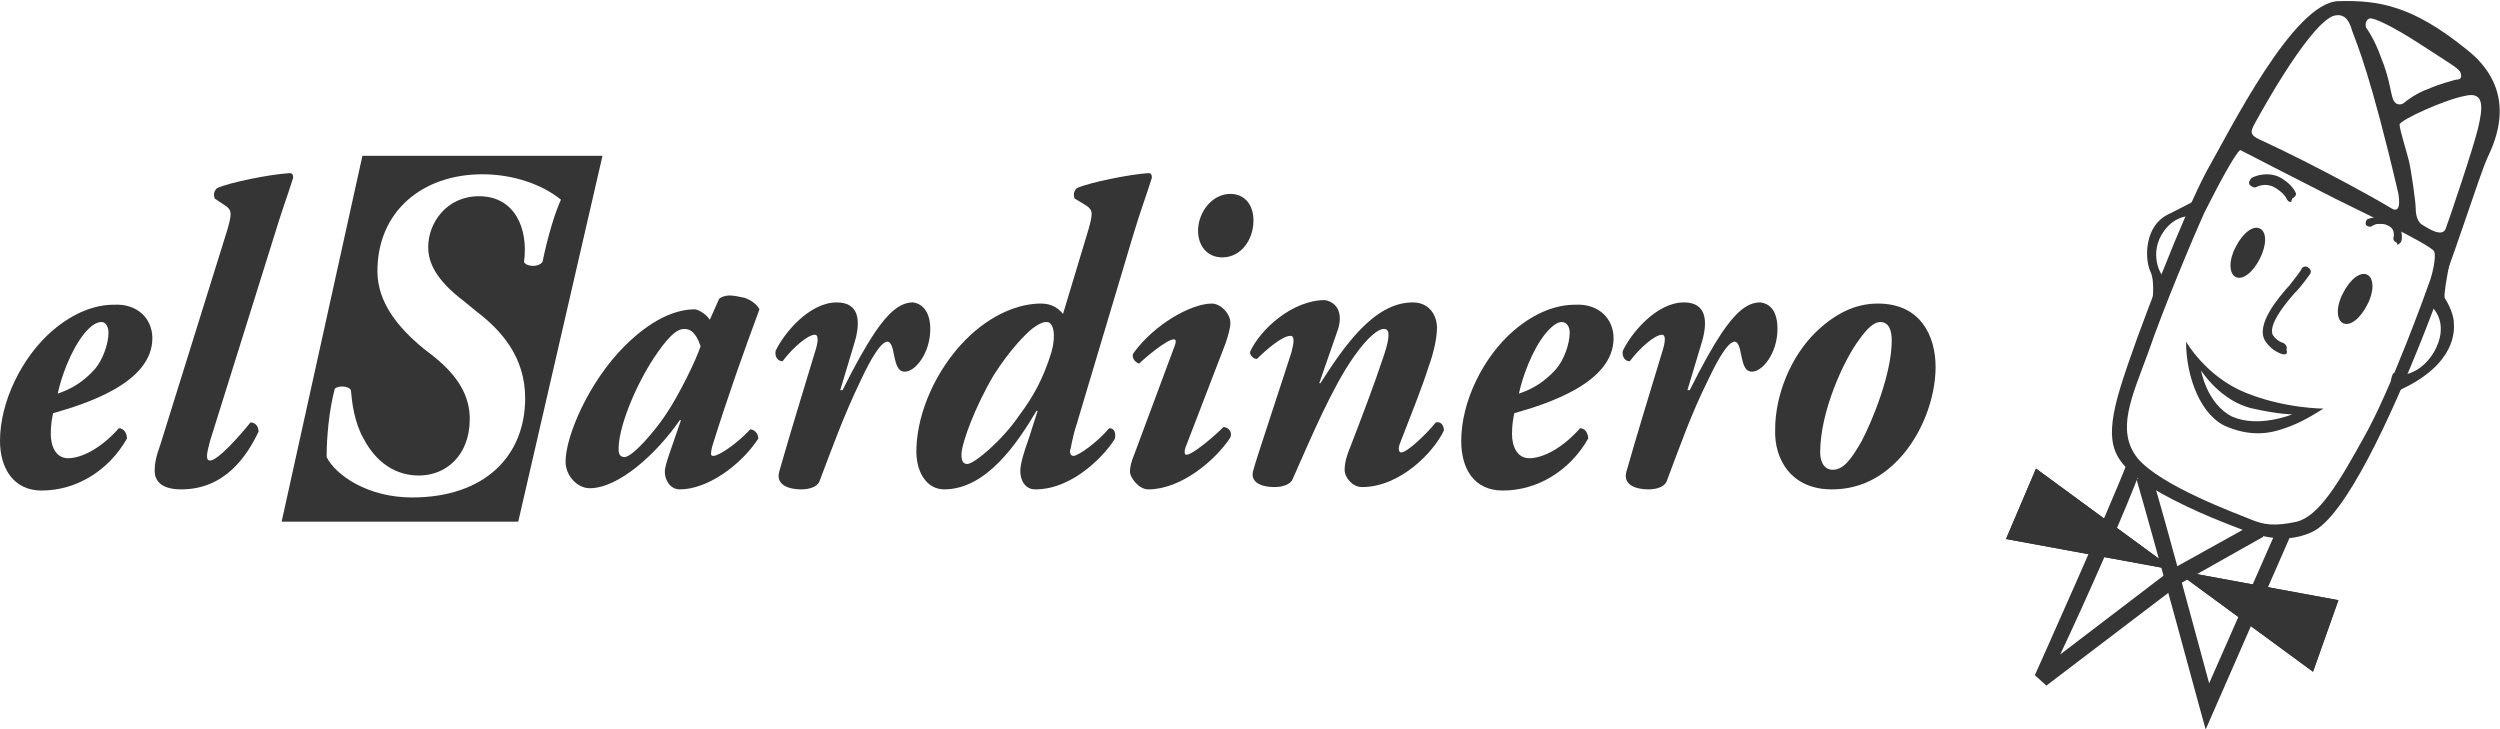 <?xml version="1.0" encoding="utf-8"?>
<!-- Generator: Adobe Illustrator 25.4.1, SVG Export Plug-In . SVG Version: 6.00 Build 0)  -->
<svg version="1.1" id="Layer_1" xmlns="http://www.w3.org/2000/svg" xmlns:xlink="http://www.w3.org/1999/xlink" x="0px" y="0px"
	 viewBox="0 0 216.6 63.2" style="enable-background:new 0 0 216.6 63.2;" xml:space="preserve">
<style type="text/css">
	.st0{fill:#353535;}
</style>
<path class="st0" d="M13.2,29.3c0,3.9-5.8,5.7-8.6,6.5c-0.1,0.5-0.2,1-0.2,1.8c0,1,0.4,2.1,1.5,2.1c1.2,0,2.9-0.9,4.4-2.6
	c0.4,0,0.7,0.4,0.7,0.9c-1.6,2.8-4.4,4.5-7.4,4.5c-2.4,0-3.6-1.9-3.6-4.3c0-3.4,1.9-7.3,4.6-9.6c1.9-1.6,3.7-2.2,5.3-2.2
	C11.9,26.3,13.2,27.6,13.2,29.3 M7.3,28.9c-1.2,1.5-2,3.8-2.3,5.2c1.2-0.4,2.2-1,3.2-2.1c0.7-0.8,1.2-2.2,1.2-3.2
	c0-0.4-0.2-0.9-0.6-0.9C8.3,27.9,7.8,28.3,7.3,28.9"/>
<path class="st0" d="M13.4,40.8c0-0.6,0.1-1.2,0.5-2.3l5.8-18.6c0.4-1.4,0.4-1.7-0.2-2.1l-0.9-0.6c-0.1-0.3-0.1-0.6,0.2-0.9
	c1.1-0.5,4.6-1.2,6.3-1.3c0.2,0,0.3,0.1,0.3,0.4c-0.5,1.6-1,2.9-1.6,4.9l-5.6,17.9c-0.3,1.1-0.4,1.7,0,1.7c0.7,0,2.7-2.3,3.5-3.3
	c0.4,0,0.7,0.3,0.7,0.8c-1,2.1-2.9,5-6.7,5C13.8,42.4,13.4,41.5,13.4,40.8"/>
<path class="st0" d="M61.5,27.7l0.8-1.8c0.2-0.2,0.6-0.3,0.9-0.3c0.4,0,0.8,0.1,1.3,0.2c0.6,0.2,1.1,0.6,1.3,1
	c-1.3,3.5-2.8,7.7-4.1,11.9c-0.1,0.5-0.2,0.8,0.1,0.8c0.5,0,2.1-1.1,3.2-2.3c0.3,0,0.7,0.3,0.7,0.8c-1.5,2.3-4.4,4.4-6.8,4.4
	c-0.9,0-1.3-0.9-1.3-1.5c0-0.4,0.2-1,0.4-1.6l1-2.9h-0.1c-2,2.9-5.3,5.9-7.8,5.9C50,42.3,49,41.2,49,40c0-2.2,2-6.9,5.1-10
	c2.2-2.2,4.3-3.2,6.1-3.2C60.4,26.8,61.1,27.1,61.5,27.7 M59.3,28.5c-0.5,0-1.1,0.3-2.3,2c-1.7,2.4-3.3,6.1-3.4,8.2V39
	c0,0.4,0.2,0.6,0.5,0.6c0.7,0,2.6-2.2,3.6-3.7c1.2-1.8,2.6-4.7,3-5.9C60.3,28.8,59.8,28.5,59.3,28.5"/>
<path class="st0" d="M80.6,28.5c0,2.1-1.3,3.7-2.2,3.7c-0.7,0-0.8-0.8-1-1.7c-0.1-0.6-0.3-0.9-0.5-0.9c-0.6,0-1.5,1.6-2.3,3.3
	c-1.5,3.1-2.5,5.9-3.6,8.8c-0.2,0.5-0.9,0.7-1.6,0.7c-0.9,0-2.2-0.3-1.9-1.5c1-3.5,2.2-7.4,3.2-10.7c0.2-0.7,0.2-1.2-0.1-1.2
	c-0.6,0-1.9,1.1-2.8,2.3c-0.4,0-0.7-0.4-0.6-0.9c0.7-1.5,2.9-4.2,5.3-4.2c2,0,2.1,1.7,1.5,3.6l-1.2,4H73c1.1-2.2,2-3.8,2.8-5
	c1.1-1.6,2.1-2.6,3.3-2.6C79.9,26.3,80.6,27,80.6,28.5"/>
<path class="st0" d="M92.1,27.2l2.2-7.3c0.4-1.4,0.4-1.7-0.2-2.1l-1-0.6c-0.1-0.3-0.1-0.6,0.2-0.9c1.1-0.5,4.6-1.2,6.2-1.3
	c0.2,0,0.3,0.1,0.3,0.4c-0.5,1.6-1,2.9-1.6,4.9l-4.9,16.4c-0.4,1.2-0.5,2.1-0.6,2.4c0,0.2,0.1,0.4,0.3,0.4c0.4,0,2-1.1,3.1-2.4
	c0.4,0,0.6,0.3,0.5,0.9c-0.7,1.2-3.5,4.4-6.9,4.4c-0.9,0-1.3-0.8-1.3-1.6c0-0.6,0.3-1.6,0.7-2.7l0.8-2.5h-0.1
	c-1.6,2.7-4.3,6.8-8,6.8c-1.5,0-2.5-1.5-2.4-3.6c0.1-3.1,1.7-6.8,4.3-9.4c2.2-2.2,4.6-3.1,6.5-3.1C91.1,26.3,91.7,26.7,92.1,27.2
	 M83.3,39.4c0,0.6,0.2,0.8,0.5,0.8c0.6,0,3-2,4.5-4.2c1.2-1.6,2.1-3.2,2.8-5.5c0.4-1.4,0.2-2.6-0.4-2.6c-0.2,0-0.5,0-1.3,0.6
	c-0.6,0.5-1.9,1.8-3.3,4C84.5,35.2,83.3,38.4,83.3,39.4"/>
<path class="st0" d="M102.7,38.8c-0.1,0.3-0.1,0.6,0.1,0.6c0.5,0,2.3-1.5,3.2-2.4c0.4,0,0.8,0.4,0.6,0.9c-1.3,2-4.3,4.5-7.1,4.5
	c-0.9,0-1.6-1.1-1.6-1.5s0.1-0.9,0.4-1.6l3.5-9.4c0.1-0.3,0.1-0.5-0.1-0.5c-0.6,0-2.5,1.6-3,2.1c-0.4-0.1-0.7-0.6-0.5-0.9
	c1.8-2.5,5-4.3,6.8-4.3c0.7,0,1.6,0.8,1.6,1.7c0,0.4-0.2,1.1-0.4,1.7L102.7,38.8z M106.6,16.8c1.2,0,2,0.9,2,2.3
	c0,1.7-1.1,3.2-2.7,3.2c-1.3,0-2.1-1-2.1-2.3C103.8,18.4,105,16.8,106.6,16.8"/>
<path class="st0" d="M115.9,28.6l-1.6,4.6h0.1c2-3.1,4.6-7,8-7c1.5,0,2.1,1.2,2.1,2.2c0,0.9-0.3,2.2-0.7,3.3
	c-0.6,1.9-1.5,4.1-2.5,6.7c-0.2,0.5-0.1,0.8,0.1,0.8c0.5,0,2.1-1.5,3-2.6c0.4-0.1,0.7,0.2,0.7,0.7c-0.9,1.9-3.8,4.9-7.1,4.9
	c-0.8,0-1.5-0.8-1.5-1.5c0-0.6,0.2-1.3,0.5-2c1-2.6,2-5.2,2.9-7.9c0.3-0.9,0.4-1.4,0.4-1.8c0-0.3-0.1-0.5-0.4-0.5
	c-0.5,0-1.4,0.7-2.6,2.4c-1.9,2.7-3.7,7-5.3,10.6c-0.2,0.5-0.9,0.7-1.6,0.7c-0.9,0-2.2-0.3-1.8-1.5c0.1-0.5,2.8-8.6,3.3-10.2
	c0.2-0.8,0.3-1.4-0.1-1.4c-0.7,0-2.1,1.2-2.9,2c-0.3,0-0.6-0.3-0.6-0.6c0.9-2,3.7-4.5,6.5-4.5C116.3,26.3,116.2,27.8,115.9,28.6"/>
<path class="st0" d="M139.8,29.3c0,3.9-5.8,5.7-8.6,6.5c-0.1,0.5-0.2,1-0.2,1.8c0,1,0.4,2.1,1.5,2.1c1.2,0,2.9-0.9,4.4-2.6
	c0.4,0,0.7,0.4,0.7,0.9c-1.6,2.8-4.4,4.5-7.4,4.5c-2.5,0-3.6-1.9-3.6-4.3c0-3.4,1.9-7.3,4.6-9.6c1.9-1.6,3.7-2.2,5.3-2.2
	C138.5,26.3,139.8,27.6,139.8,29.3 M133.9,28.9c-1.2,1.5-2,3.8-2.3,5.2c1.2-0.4,2.2-1,3.2-2.1c0.7-0.8,1.2-2.2,1.2-3.2
	c0-0.4-0.2-0.9-0.7-0.9C134.9,27.9,134.4,28.3,133.9,28.9"/>
<path class="st0" d="M154,28.5c0,2.1-1.3,3.7-2.2,3.7c-0.7,0-0.8-0.8-1-1.7c-0.1-0.6-0.3-0.9-0.5-0.9c-0.6,0-1.5,1.6-2.3,3.3
	c-1.5,3-2.5,5.9-3.6,8.8c-0.2,0.5-0.9,0.7-1.6,0.7c-0.9,0-2.2-0.3-1.9-1.5c1-3.5,2.2-7.4,3.2-10.7c0.2-0.7,0.2-1.2-0.1-1.2
	c-0.6,0-1.9,1.1-2.8,2.3c-0.4,0-0.7-0.4-0.6-0.9c0.7-1.5,2.9-4.2,5.3-4.2c2,0,2.1,1.7,1.5,3.6l-1.2,4h0.2c1.1-2.2,2-3.8,2.8-5
	c1.1-1.6,2.1-2.6,3.3-2.6C153.4,26.3,154,27,154,28.5"/>
<path class="st0" d="M167.7,31.8c0,2.7-1.2,5.9-3.2,8c-1.8,1.9-3.8,2.6-5.8,2.6c-3.5,0-5-2.6-4.9-5.2c0-2.9,1.3-6.3,3.6-8.5
	c2-1.9,3.8-2.4,5.3-2.4C166.4,26.3,167.7,29.1,167.7,31.8 M161.1,29.4c-1.3,1.7-3.4,6.2-3.4,9.8c0,0.9,0.4,1.5,1.1,1.5
	c0.9,0,1.6-0.9,2.5-2.5c0.9-1.7,2.6-5.8,2.6-8.7c0-0.8-0.2-1.6-1-1.6C162.4,27.9,161.8,28.4,161.1,29.4"/>
<path class="st0" d="M31.4,13.5l-7,31.7h20.5l7.3-31.7H31.4z M45.4,22.7c0.4-2.9-0.8-5.7-3.9-5.7c-2.8,0-4.4,2.3-4.4,4.4
	c0,1.3,0.6,2.8,3.1,4.7l1.1,0.9c2.1,1.6,4.2,3.9,4.2,7.5c0,5-3.5,8.6-9.8,8.6c-3.8,0-6.6-1.9-7.4-3.5c0-1.7,0.2-4,0.7-5.9
	c0.2-0.3,1.2-0.3,1.4,0.1c0.1,1.1,0.3,2.8,1.1,4.2c1.1,2.1,2.8,3.2,4.8,3.2c2.3,0,4.4-1.7,4.4-4.9c0-2-1-3.7-3.1-5.4l-0.9-0.7
	c-2.2-1.8-4-4-4-6.7c0-5.2,3.9-8.4,9.1-8.4c2.7,0,5.2,0.9,6.8,2.2c-0.5,1.1-1.1,3-1.6,5.4C46.6,23.2,45.6,23.1,45.4,22.7"/>
<path class="st0" d="M205.1,26.4c-0.6,1.2-1.5,1.9-2.1,1.6s-0.6-1.5,0-2.6c0.6-1.2,1.5-1.9,2.1-1.6
	C205.7,24.1,205.7,25.3,205.1,26.4"/>
<path class="st0" d="M195.8,22.4c-0.6,1.2-1.5,1.9-2.1,1.6s-0.6-1.5,0-2.6c0.6-1.2,1.5-1.9,2.1-1.6
	C196.4,20.1,196.4,21.2,195.8,22.4"/>
<path class="st0" d="M197.9,30.7h-0.1c0,0-0.9-0.2-1.5-1.1c-1-1.4,1.2-3.9,1.9-4.7l0.1-0.1c0.4-0.5,1.1-1.4,1.1-1.5
	c0.1-0.2,0.4-0.3,0.6-0.1c0.2,0.1,0.3,0.4,0.1,0.6c0,0-0.7,1-1.2,1.5l-0.1,0.1c-2.2,2.5-2,3.3-1.9,3.6c0.4,0.6,0.9,0.7,0.9,0.7
	c0.2,0.1,0.4,0.3,0.3,0.6C198.2,30.6,198.1,30.7,197.9,30.7"/>
<path class="st0" d="M213.6,4.2c-4.6-3.7-7.5-4.2-11-4.1c-3.9,0.1-9.4,11.2-11.4,14.7c-1.9,3.5-6.1,14.2-7.5,18.8s-0.6,5.9,1,7.4
	s5.5,3.3,7.8,4.2s5,2.2,7.8,0.9c2.9-1.3,6.9-10.1,9.6-16.9c2.7-6.8,4.9-14,5.6-15.5C216.2,12.2,218.3,7.8,213.6,4.2 M205.3,1.6
	c0.3-0.1,1.9,0.6,4.5,2.3s3.4,2.1,3.4,2.5c0.1,0.3,0,0.5-0.4,0.5c-0.4,0.1-1.5,0.4-2.4,0.8c-0.9,0.3-1.9,1-2.1,1.2
	c-0.2,0.2-0.8,0.3-1-0.4c-0.2-0.6-0.3-1.8-1-3.5c-0.6-1.7-1.3-2.6-1.3-2.6S204.8,1.8,205.3,1.6 M195.3,10.8c0,0,4.5-8.4,6.8-9.4
	c0.9-0.3,1.4,0.2,1.7,1.3c0.4,1.1,1.6,3.8,4,14.1c0.2,1.3-0.1,1.6-0.7,1.2c-0.6-0.4-6.3-3.6-11.3-5.9
	C194.9,11.7,195,11.4,195.3,10.8 M210.5,24.4c-0.2,0.6-3.4,9.5-5.7,13.5c-2.2,4-3.9,6.8-5.8,7.3c-1.9,0.4-2.8,0.3-4-0.2
	s-7.8-2.9-9.8-5.3c-1.9-2.4-0.5-5.3,0.9-9.1c1.3-3.8,3.9-10,4.9-12.2c1.1-2.2,2.7-5.2,3.1-5.4c0,0,6.4,3.3,8.2,4.2s8.5,4.1,8.6,4.6
	C211.1,22.3,210.7,23.9,210.5,24.4 M214.7,11.1c-0.4,1.7-2.5,7.9-2.8,8.7s-1.5,0-2-0.3c-0.4-0.2-0.6-0.8-0.6-1.4s-0.4-3.4-0.6-4.2
	c-0.2-0.8-0.8-2.7-0.8-3.1s4-2.2,5.7-2.5C215.3,7.9,215.1,9.4,214.7,11.1"/>
<path class="st0" d="M207.6,21c-0.2-0.1-0.3-0.3-0.2-0.5c0,0,0-0.1,0-0.2c0-0.3-0.1-0.6-0.6-0.8c-0.2-0.1-0.4-0.1-0.6-0.1
	c-0.2,0-0.4,0-0.5,0.1c-0.1,0-0.2,0.1-0.2,0.1c-0.2,0.1-0.4,0-0.5-0.1c-0.1-0.2,0-0.4,0.1-0.5c0,0,0.4-0.2,1.1-0.2
	c0.3,0,0.6,0,0.9,0.2c0.8,0.3,1,1,1,1.5c0,0.2,0,0.3-0.1,0.5c-0.1,0.1-0.2,0.2-0.3,0.2C207.7,21,207.6,21,207.6,21"/>
<path class="st0" d="M198.5,17.5c-0.2,0-0.3-0.1-0.4-0.3c0,0-0.2-0.5-1.1-1c-0.8-0.4-1.5,0-1.5,0c-0.2,0.1-0.4,0-0.6-0.2
	c-0.1-0.2,0-0.4,0.2-0.6c0,0,1.1-0.6,2.3-0.1c1.2,0.6,1.5,1.4,1.5,1.4c0.1,0.2-0.1,0.4-0.3,0.5C198.5,17.5,198.5,17.5,198.5,17.5"/>
<path class="st0" d="M194.5,34c-3.4-1.4-5.1-4.4-5.1-4.4c0,3.1,1.3,6.5,3.6,7.4c2.5,1,4.2,0.4,5.5-0.1s2.8-1.5,2.8-1.5
	S197.9,35.4,194.5,34 M193.4,36.1c-2.2-1.1-2.7-4-2.7-4s1.7,2.7,4.5,3.3c2.2,0.5,3.4,0.5,3.4,0.5S195.7,37.1,193.4,36.1"/>
<path class="st0" d="M190.6,61.4c0,0-3.9-14.4-5.5-19.9l1.3-0.4c1.3,4.3,3.9,14.1,5,18.1l5.9-13.4l1.2,0.5l-7.4,16.9L190.6,61.4z"/>
<path class="st0" d="M176.3,58.5c0,0,6.5-14.5,8-18.4l1.2,0.5c-1.1,3.1-5,11.9-7,16.1l9.7-7.4l7.2-4l0.7,1.2l-7.1,4l-11.7,8.9
	L176.3,58.5z"/>
<polygon class="st0" points="200.4,58.2 202.6,52 173.8,46.7 176.4,40.6 "/>
<polygon class="st0" points="200.4,58.2 202.6,52 173.8,46.7 176.4,40.6 "/>
<path class="st0" d="M210.5,26.4c2.1,1.8,0.4,5-1.4,5.8c-1.3,0.6-1.7,0.1-1.7,0.1s-0.4,0.3-0.2,1.8c5.2-2.1,5.5-5,5.4-6.1
	c0-1-0.8-2.2-0.8-2.2c-0.1-0.8,0.9-5.3,1.3-6.9c0.4-1.6-0.3-0.1-0.3-0.1l-4.3,11.1L210.5,26.4z"/>
<path class="st0" d="M186.4,26.7c0,0,0.4-2.2-0.1-3.2c-0.5-1.1-0.5-3.9,1.5-4.9s2.7-1.4,2.7-1.4l-0.6,1.5c0,0-1.4-0.1-2.4,1.3
	c-1.4,1.9-0.3,4,0.1,4.1c0.3,0.1,0.2,0.6,0.2,0.6L186.4,26.7z"/>
</svg>
